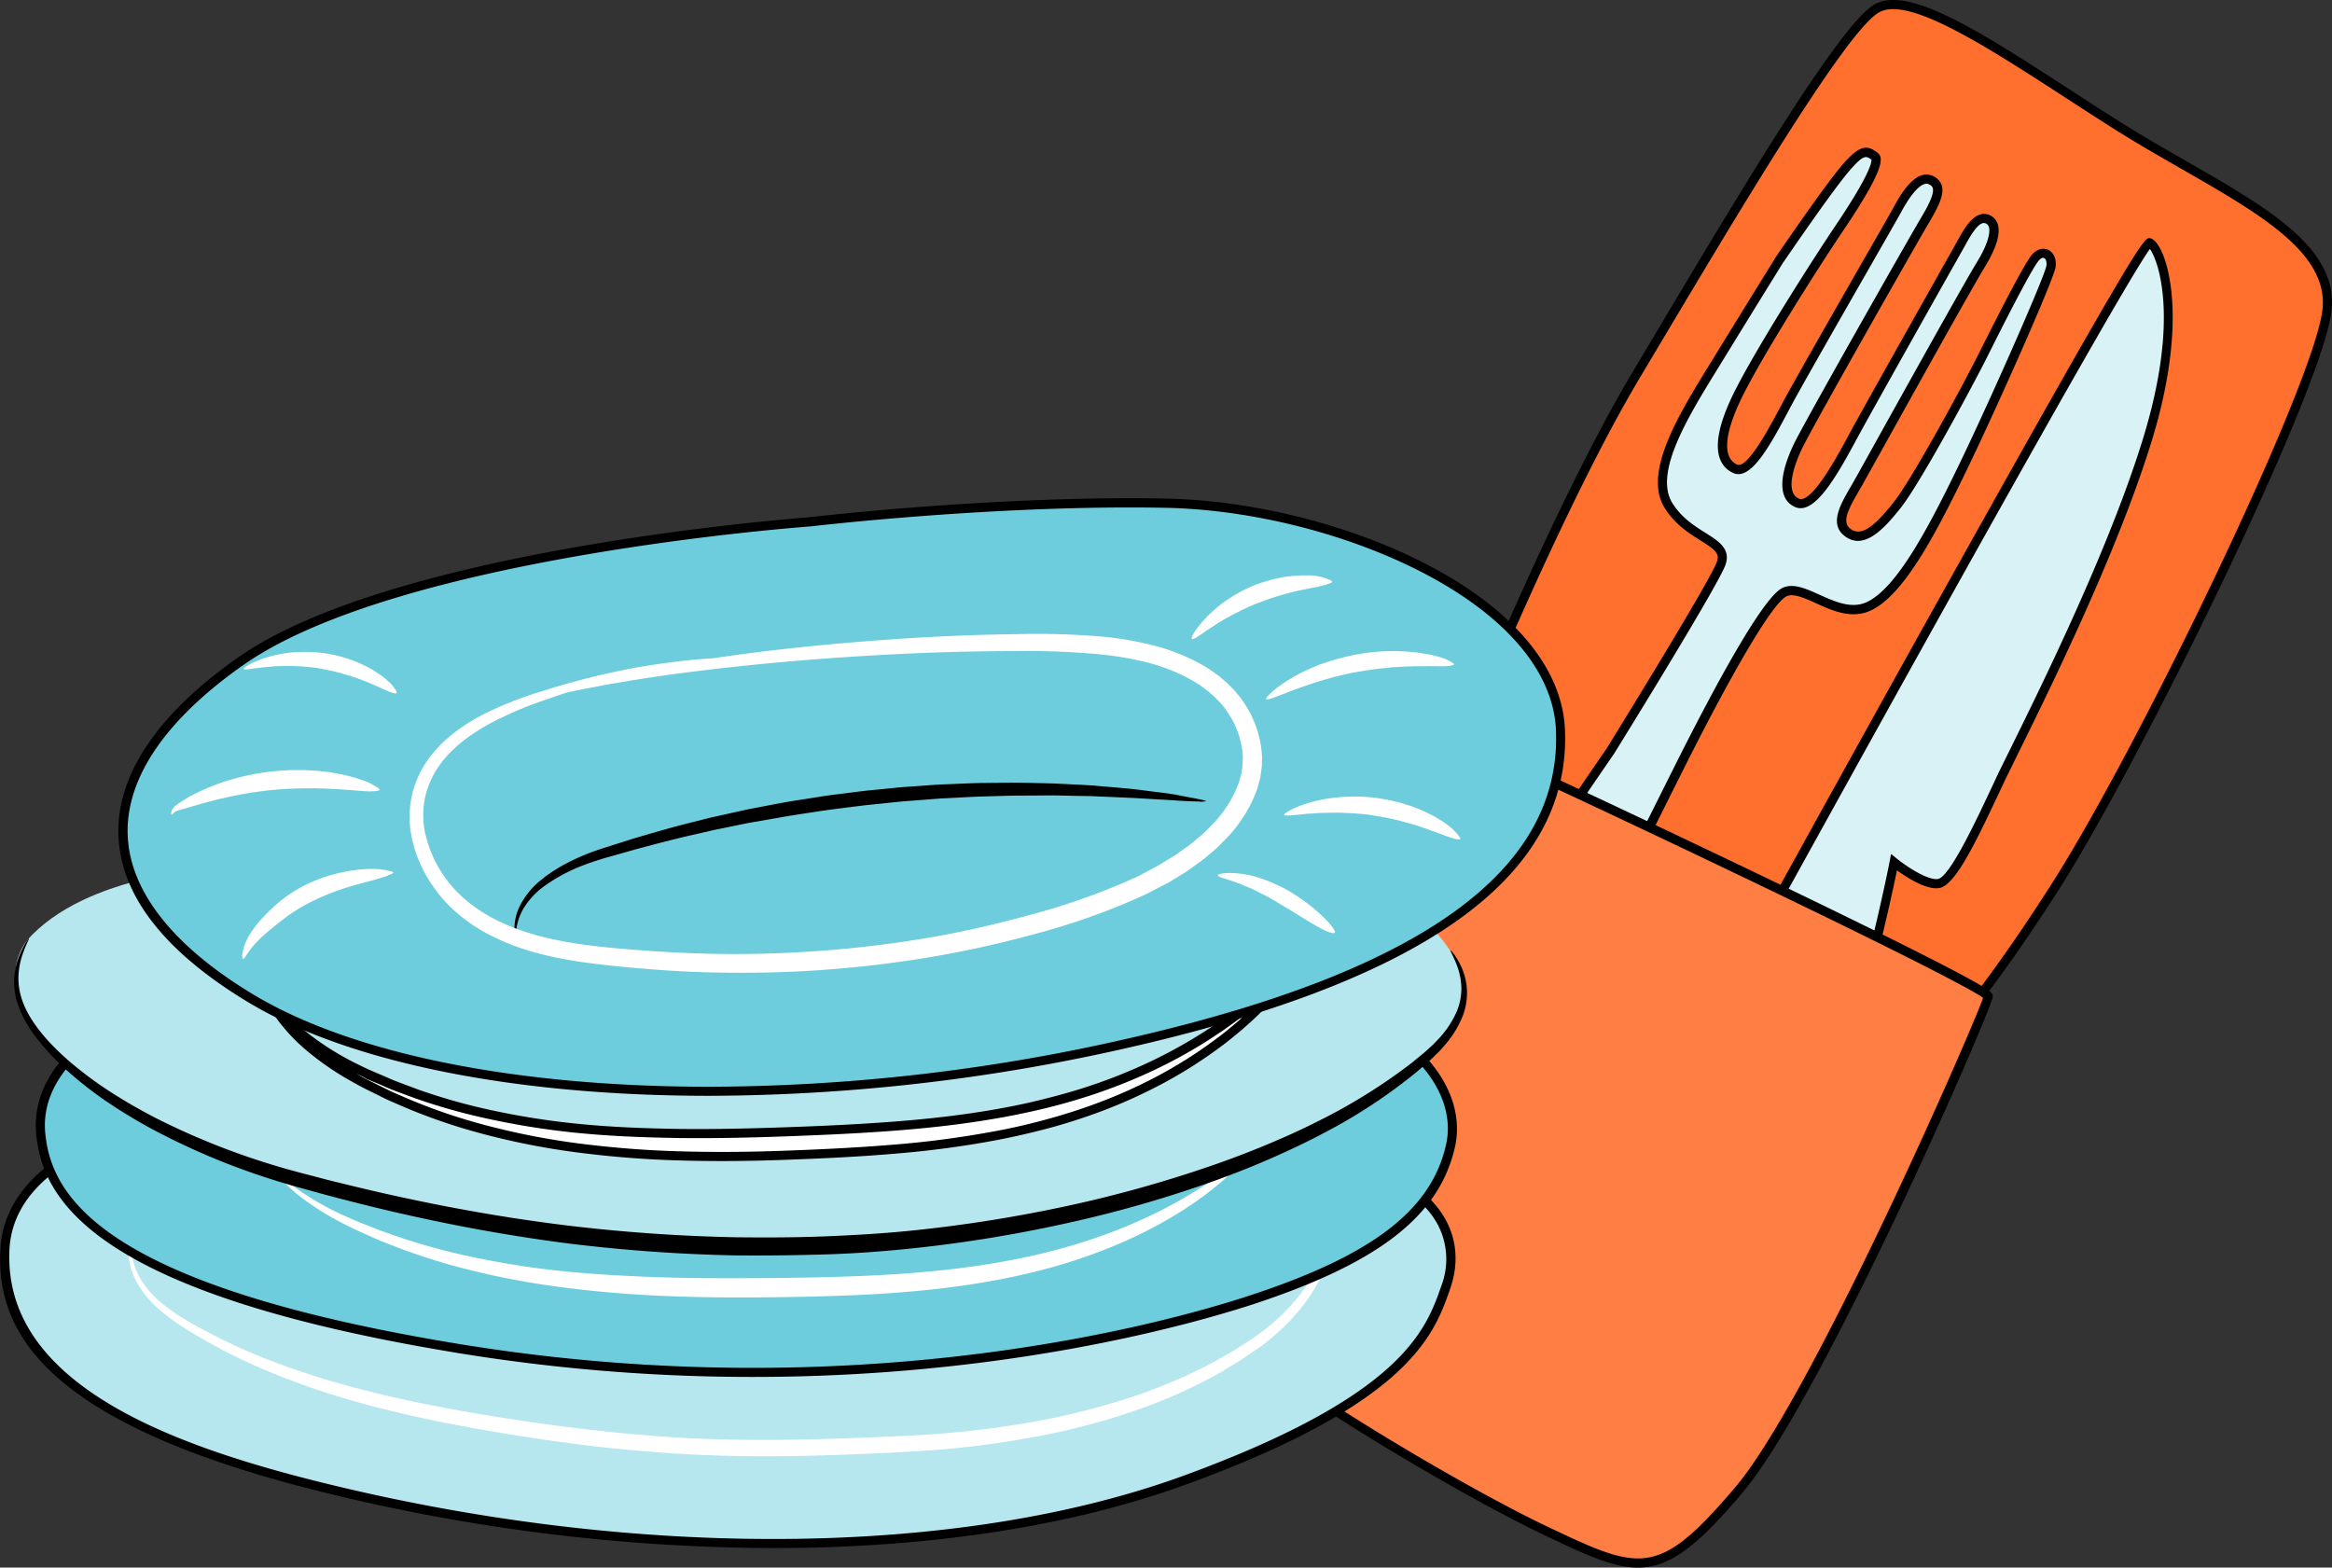 <svg xmlns="http://www.w3.org/2000/svg" id="pattern" viewBox="0 0 766.44 515.22"><rect x="0" y="0" width="766.44" height="515.22" fill="#333333" stroke="none"/><defs><style>.cls-2{fill:#d9f2f6}.cls-4{fill:#b6e6ee}.cls-5{fill:#fff}.cls-6{fill:#6ecddd}</style></defs><path d="M-396.52 4103.65s35.12-88.85 64.28-137.71 66.76-113 78.81-120.27 43.6 15.7 78.12 37.65 72.61 36.28 70.11 61.16-61.87 146.92-89.65 190.23-36.9 48.29-44.31 64-157.36-95.06-157.36-95.06z" transform="translate(870.03 -3842.78)" fill="#ff702e"></path><path d="M-242.23 4201.73c-23.39 0-141.47-86.74-155.18-96.87l-.93-.69.42-1.07c.36-.89 35.5-89.53 64.4-137.93l6.69-11.22c28.66-48.09 61.15-102.6 72.62-109.56 11.11-6.75 34.87 8.65 64.94 28.16 4.8 3.11 9.77 6.33 14.76 9.5 7.64 4.86 15.45 9.34 23 13.67 26.75 15.34 49.85 28.6 47.8 48.91-2.61 25.87-63.58 149.89-89.88 190.89-14.59 22.73-24 34.83-30.8 43.66-6.21 8-10 12.84-13.41 20.19a4 4 0 01-2.81 2.18 6.63 6.63 0 01-1.62.18zm-152.47-98.6c5.73 4.21 37 27.11 69.8 49.27 63.12 42.65 79.45 47.28 83.56 46.24.64-.16.77-.44.82-.55 3.6-7.64 7.64-12.86 13.76-20.75 6.81-8.79 16.13-20.82 30.64-43.44 28.73-44.78 87-165.62 89.42-189.57 1.86-18.38-20.46-31.18-46.3-46-7.58-4.34-15.42-8.84-23.12-13.74-5-3.18-10-6.4-14.78-9.52-26.87-17.42-52.25-33.87-61.75-28.11-10.83 6.58-44.53 63.11-71.61 108.54l-6.69 11.22C-358 4012-390.6 4092.87-394.7 4103.13z" transform="translate(870.03 -3842.78)"></path><path class="cls-2" d="M-285.43 3928.55s16.28-23.93 22.18-30.75c5.75-6.65 7.11-5.32 9.39-3.62s-4.36 12.83-11.5 23.41-27.55 42.48-34.12 56.43-5.08 20.56-.31 22.82 11.61-10.94 17-21.1 33.82-59.38 36.23-63.82 6.74-11.7 10.88-10.05 2.84 5.7-1.62 13.2-38.63 67.64-41.86 74.49-5.92 15.81-.39 18.43 13.69-12.75 18.61-21.9 33.08-59.1 34.89-62.28 5.15-10.28 8.9-9.12 3.37 6.56-1.94 15.22-36.33 64.69-40.06 71.3-8.33 13.12-3.54 16.63 10.18-1.38 16.37-9.3 22.77-38.54 27.93-48.82 14.85-29.58 17.41-32.4 5.59-.76 5 3-19 45.59-29.44 67-20.5 40.24-30.62 44.76-21.18-7.87-27.59-4.7-24.17 36.94-34.12 56.74-67.68 135.79-73.68 147.22c0 0-11.52 34.88-35.77 29s-11.06-31.3 10.41-66.43 75.94-114.18 75.94-114.18 33.31-53.72 36.39-61.57-10.36-8-17.29-19.37 6.11-31.23 16.73-48.54 19.59-31.7 19.59-31.7z" transform="translate(870.03 -3842.78)"></path><path d="M-421.73 4272.52a24.37 24.37 0 01-5.78-.72c-6.67-1.62-11-4.83-13-9.53-5.1-12.35 7.15-34.09 22.46-59.14 21.25-34.76 75.44-113.46 76-114.25.29-.48 33.22-53.64 36.22-61.27 1.13-2.85-.37-4.09-5.27-7.17-3.81-2.39-8.54-5.36-11.91-10.87-7-11.51 4.66-30.49 15-47.23l1.77-2.88c10.5-17.11 19.46-31.55 19.55-31.7v-.05c.67-1 16.39-24.09 22.29-30.89 5.57-6.44 8-6.43 11.23-4l.18.14c1.94 1.45 2.84 4.73-11.14 25.45-7.34 10.87-27.54 42.49-34 56.23-3.07 6.51-7.28 17.86-1 20.82 3.34 1.59 10.65-12.17 14.58-19.56l.47-.89c3.42-6.42 16.11-28.6 25.38-44.79 5.57-9.72 10-17.41 10.85-19 1.92-3.56 7-13 12.75-10.73a5.12 5.12 0 013.19 3.07c1 2.89-.83 6.84-4.07 12.29-4.34 7.32-38.6 67.59-41.79 74.36-2 4.16-6 14.11-1.11 16.43 4.15 2 12.75-14 16.42-20.82l.23-.43c4.93-9.14 33-58.93 34.9-62.31.2-.34.41-.73.64-1.14 2.19-4 5.5-10 10-8.67a4.74 4.74 0 013.14 2.91c1.18 3.12-.26 8-4.25 14.52s-22.95 40.58-33.13 58.88c-3.43 6.15-6 10.76-6.91 12.38-.4.72-.82 1.44-1.24 2.16-3.67 6.34-5.69 10.34-2.71 12.52 3.27 2.41 7.42-.21 14.3-9 5.94-7.6 22.2-37.46 27.77-48.57 7.35-14.66 15.19-30 17.64-32.73 1.53-1.68 3.52-2.23 5.19-1.45 1.86.88 2.82 3.11 2.44 5.69-.63 4.31-20 47.77-29.57 67.47-9.88 20.33-20.43 40.59-31.36 45.47-6.18 2.75-12.38 0-17.85-2.5-3.82-1.72-7.43-3.34-9.68-2.23-4.4 2.17-16.9 23.13-33.44 56.07-3.19 6.34-11.25 22.5-20.95 41.94-20.45 41-48.42 97-52.7 105.2-.74 2.12-11 30.52-31.73 30.52zm137.56-343.15c-.44.72-9.25 14.91-19.52 31.66l-1.77 2.88c-9.86 16-21 34.15-15 44.1 3 4.9 7.39 7.67 10.93 9.89 4.42 2.78 8.6 5.4 6.48 10.81-3.1 7.88-35.15 59.61-36.51 61.81-.59.85-54.73 79.49-75.94 114.18-14.32 23.43-26.81 45.39-22.25 56.43 1.58 3.81 5.15 6.35 10.91 7.76 22.65 5.52 33.89-27.65 34-28l.09-.23c4.08-7.76 32.19-64.11 52.72-105.25 9.71-19.44 17.77-35.61 20.95-41.94 12.27-24.41 28.26-54.19 34.8-57.42 3.51-1.74 7.75.17 12.24 2.19 5.13 2.31 10.45 4.69 15.4 2.49 10-4.47 20.67-25.08 29.88-44 10.73-22.1 28.81-63.18 29.3-66.6.21-1.4-.24-2.29-.75-2.53s-1.07.07-1.69.75c-2.5 2.76-13.17 24.05-17.18 32.06-4.72 9.41-21.7 40.9-28.09 49.07-6 7.63-12.32 14.08-18.43 9.59-5.37-3.93-1.68-10.29 1.89-16.44.41-.71.82-1.42 1.22-2.13.92-1.63 3.48-6.22 6.89-12.37 10.91-19.61 29.18-52.43 33.2-59 4.88-7.95 4.3-11.11 4-11.89a1.73 1.73 0 00-1.23-1.1c-2.17-.67-5.1 4.67-6.5 7.24l-.66 1.18c-1.92 3.38-29.95 53.13-34.86 62.25l-.24.43c-7.17 13.34-14.13 25.06-20.34 22.11-5.25-2.48-5.36-9.74-.33-20.42 3.21-6.81 37.58-67.28 41.93-74.62 2.12-3.55 4.46-7.87 3.81-9.78-.12-.34-.39-.83-1.46-1.26s-4 .1-9 9.37c-.9 1.66-5.31 9.36-10.89 19.1-9.26 16.18-21.94 38.33-25.33 44.71l-.47.89c-6.19 11.64-12.59 23.67-18.51 20.86-4.51-2.13-8.25-8.18-.41-24.81 6.55-13.89 26.87-45.71 34.24-56.63 11.45-17 11.77-20.81 11.69-21.48-1.71-1.28-2.49-1.87-7.17 3.54-5.68 6.54-21.43 29.66-22.04 30.55z" transform="translate(870.03 -3842.78)"></path><path class="cls-2" d="M-309.54 4181.5s142.8-260 146-258.93 12.56 22.24-1 65.63-42 97.86-48.25 111.17-15 32.9-20.06 33.78-14.7-7-14.7-7-9.51 48.55-21.13 75.16-51.71 111.24-74.06 108.25c-35.53-4.72 3.74-79.2 33.2-128.06z" transform="translate(870.03 -3842.78)"></path><path d="M-341.59 4311.17a9.8 9.8 0 01-1.33-.09c-6.36-.85-10.82-3.86-13.26-8.94-8.2-17.09 7.05-57.93 45.34-121.39.9-1.63 36.38-66.21 71.79-129.84 21-37.67 37.8-67.63 50-89.07 23.67-41.44 24.28-41.24 25.93-40.7 2.6.85 5.77 7.38 6.81 18.22.93 9.55.49 25.85-6.82 49.28-11.36 36.42-33.17 80.59-43.65 101.82-2 4.13-3.65 7.39-4.67 9.55l-1.58 3.36c-8.32 17.75-14.59 30.38-19.59 31.26-4.23.75-10.69-3.43-13.95-5.8-2.08 10.07-10.67 50-20.75 73.11-2.64 6-16.62 37.56-33.09 65.39-17.19 29.1-31.04 43.84-41.18 43.84zm178.15-386.56c-10.49 14.21-107.32 189.39-144.79 257.61v.05c-37.21 61.68-52.85 102.68-45.22 118.57 2 4.17 5.59 6.55 11 7.27a8.47 8.47 0 001 .06c19.39 0 55.05-69.84 71.47-107.43 11.41-26.15 20.94-74.36 21-74.84l.48-2.45 1.94 1.57c3.54 2.86 10.32 7.2 13.49 6.65 3.84-.67 12.65-19.47 17.39-29.57l1.58-3.37c1-2.18 2.64-5.45 4.69-9.6 10.41-21.13 32.17-65.13 43.46-101.38 12.5-40.08 5.23-59.41 2.51-63.14z" transform="translate(870.03 -3842.78)"></path><path d="M-393.66 4084.53c2-.3 177.53 82.29 177.1 85.81s-55.7 131.23-82 162.21-32.81 27.89-63.95 13.13-119.24-66.45-126.87-88.07 28.52-69.64 38.58-89.69 55.16-83.09 57.14-83.39z" transform="translate(870.03 -3842.78)" fill="#ff7e43"></path><path d="M-331.72 4358c-8.3 0-17.49-4.36-31.41-11-29.71-14.08-119.74-66.53-127.64-88.92-6-17 13.44-48.77 27.63-72 4.61-7.52 8.58-14 11-18.88 4.33-8.62 16.18-27.05 31.7-49.29 6.23-8.93 12.35-17.45 17.21-24 8-10.72 8.58-10.81 9.33-10.92.63-.1 1.18-.18 28.33 12.4 17 7.87 38.53 18 59.1 27.82 32.08 15.3 86.51 41.57 90.71 45.65a1.92 1.92 0 01.67 1.6c-.56 4.55-55.87 131.8-82.33 163-14.98 17.75-23.94 24.54-34.3 24.54zm-61.6-271.79c-5.33 5.67-46.11 62.46-56.12 82.39-2.49 5-6.5 11.52-11.14 19.11-13.88 22.69-32.89 53.77-27.37 69.41 3.17 9 22.36 25.26 54 45.85 26.83 17.45 56.57 34 72.07 41.36 31 14.72 36.63 17.37 62.16-12.74 25.05-29.53 77.72-150 81.45-160.85-3.77-2.81-28.39-15.58-87.53-43.82-43.68-20.87-81.94-38.56-87.52-40.72z" transform="translate(870.03 -3842.78)"></path><path class="cls-4" d="M-838.44 4218.68s-28.78 9.87-30 34.71 11 56.35 111.51 80 203.91 22.4 276.7-4.25 80.33-49 85.35-63.3.57-33.67-38.2-44.05-405.36-3.11-405.36-3.11z" transform="translate(870.03 -3842.78)"></path><path d="M-616 4351.59a624.43 624.43 0 01-141.24-16.78c-45.82-10.76-76.75-23.8-94.58-39.87-17.28-15.57-18.6-31.21-18.08-41.63.52-10.61 6.07-20.22 16.05-27.78a59.3 59.3 0 0115-8.27l.23-.07h.23c15-.29 367.24-7.19 405.77 3.12 19.61 5.25 32.37 13.24 37.93 23.75 3.57 6.76 4 14.45 1.29 22.24l-.06.18c-5.19 14.84-13 37.25-86.18 64-38.36 14.06-85.51 21.11-136.36 21.11zm-222.12-131.41a57.78 57.78 0 00-14 7.79c-9.34 7.1-14.32 15.68-14.8 25.49-2.26 46 57.79 66.08 110.35 78.43 100.87 23.68 204 22.11 275.84-4.2s79.39-47.91 84.39-62.21l.06-.18a24.47 24.47 0 00-1.11-19.84c-5.15-9.75-17.28-17.24-36.06-22.26-37.74-10.1-393.44-3.2-404.71-3.02z" transform="translate(870.03 -3842.78)"></path><path class="cls-5" d="M-434.23 4240.51c.08 0 .24.36.48 1.11a17.25 17.25 0 01.83 3.44 28.67 28.67 0 01-1.48 13.53c-1.88 5.68-5.76 12-11.51 18.12a74.3 74.3 0 01-10.08 8.83l-6 4.09c-2.09 1.33-4.29 2.61-6.52 4a168.89 168.89 0 01-31.13 13.67l-4.4 1.43c-1.48.46-3 .86-4.51 1.3-3 .91-6.14 1.66-9.29 2.44-1.58.41-3.18.75-4.79 1.1l-4.86 1-5 .92c-1.67.31-3.34.61-5 .86l-5.11.79-5.18.68c-3.48.49-7 .78-10.57 1.17-7.13.63-14.47 1.05-21.84 1.37-14.78.68-30.14 1.24-45.91 1q-11.83-.19-23.34-.93c-7.66-.54-15.21-1.19-22.59-2-14.77-1.66-28.91-3.86-42.35-6.25-6.72-1.22-13.26-2.49-19.57-3.93-3.17-.67-6.27-1.46-9.33-2.19s-6-1.54-9-2.38a248.91 248.91 0 01-32-11.21 184.67 184.67 0 01-24.81-13 64.34 64.34 0 01-9.32-6.94 32.91 32.91 0 01-6.27-7.62 21.86 21.86 0 01-3.05-13.17 16 16 0 01.77-3.44c.3-.73.47-1.09.53-1.07a38.84 38.84 0 00-.57 4.56 19.77 19.77 0 00.71 5.45 23 23 0 003 6.78 31.29 31.29 0 006.23 6.91 65.7 65.7 0 009.25 6.32 190.55 190.55 0 0024.82 12 277.14 277.14 0 0031.79 10.21c11.62 3 24.23 5.61 37.58 7.87s27.45 4.3 42.08 5.87c7.32.8 14.78 1.41 22.36 1.93s15.27.75 23.07.87c15.6.2 30.85-.33 45.61-.95 7.4-.28 14.57-.66 21.61-1.23 3.51-.37 7-.62 10.42-1.08l5.11-.62 5-.73a241.9 241.9 0 0037.21-8.48 171.46 171.46 0 0030.61-12.79c2.2-1.27 4.37-2.46 6.44-3.7l5.93-3.83a74.05 74.05 0 009.88-8.11c5.68-5.64 9.61-11.45 11.67-16.66a30.83 30.83 0 002.42-12.64 24.54 24.54 0 00-.17-3.42c.06-.76.06-1.23.14-1.25z" transform="translate(870.03 -3842.78)"></path><path class="cls-6" d="M-833 4179.49s-25.66 13.14-23.66 35.63 20.57 51.73 137.1 70.83 213.84-.65 260.2-15.79 61.75-31.68 66.06-50.84-14.47-37.17-29.51-40.68-387.61-17.95-410.19.85z" transform="translate(870.03 -3842.78)"></path><path d="M-622.6 4295.34a600.4 600.4 0 01-97.2-7.91c-120-19.67-136.44-50.61-138.35-72.18-2-22.6 22-35.8 24.33-37 13-10.23 120.63-10.56 208.77-9 96.87 1.69 194.78 6.17 202.58 8 8 1.87 16.76 7.61 22.83 15 7.08 8.61 9.85 18.37 7.8 27.5-5.1 22.72-25.15 38.26-67.05 51.94-20.61 6.63-81.04 23.65-163.71 23.65zm-72.61-123.8c-80.89 0-129.7 3.17-136.83 9.11l-.27.18a55.62 55.62 0 00-12.27 9.17c-7.81 7.74-11.37 16.15-10.59 25 1.83 20.57 17.9 50.14 135.85 69.48a598.11 598.11 0 0096.75 7.87c82.21 0 142.26-16.91 162.75-23.6 40.76-13.31 60.21-28.19 65.05-49.75 4.15-18.44-14.34-35.62-28.38-38.88-7.68-1.79-105.25-6.23-202-7.91-25.41-.45-48.85-.67-70.06-.67z" transform="translate(870.03 -3842.78)"></path><path class="cls-5" d="M-461.86 4224.22c.12.13-.65 1-2.19 2.7-.78.83-1.77 1.81-3 2.91l-2 1.78-2.36 1.91c-1.65 1.38-3.62 2.75-5.73 4.29l-3.4 2.28c-1.18.8-2.46 1.53-3.76 2.34a147.85 147.85 0 01-18.52 9.38 178.66 178.66 0 01-23.8 8.11c-4.37 1.16-8.92 2.22-13.64 3.14s-9.6 1.74-14.62 2.44c-10 1.39-20.64 2.29-31.61 2.83s-22.31.76-33.92.86-23-.06-34-.59-21.56-1.5-31.6-2.82a264.92 264.92 0 01-28.27-5.26 210.91 210.91 0 01-24-7.31c-3.57-1.4-7-2.65-10.13-4.13l-4.59-2.06c-1.47-.69-2.88-1.4-4.24-2.1a89.57 89.57 0 01-13.32-8.25 52.86 52.86 0 01-7.35-6.66 11.41 11.41 0 01-2.13-2.72c.1-.1.93.75 2.62 2.21a70.92 70.92 0 007.75 5.88 96 96 0 0013.5 7.29c1.37.61 2.79 1.24 4.27 1.84l4.62 1.8c3.13 1.31 6.56 2.4 10.12 3.64a218.24 218.24 0 0023.82 6.27c8.67 1.77 18 3.3 27.93 4.32s20.36 1.62 31.21 2 22.12.39 33.67.32 22.85-.26 33.69-.71 21.29-1.21 31.15-2.42c4.94-.6 9.73-1.29 14.36-2.12s9.1-1.74 13.38-2.76a190.25 190.25 0 0023.44-7.17 166 166 0 0018.45-8.32c1.3-.72 2.59-1.36 3.79-2.07l3.46-2c2.17-1.37 4.19-2.55 5.92-3.76l2.49-1.65 2.14-1.52c.66-.47 1.29-.89 1.87-1.27l1.52-1.09c1.87-1.27 2.87-1.91 3.01-1.78z" transform="translate(870.03 -3842.78)"></path><path class="cls-4" d="M-796.34 4128.08s-42.15.78-63.18 22 17 72.51 147 95.88 230.66-7.54 273.21-32.38 53.05-34.25 49.35-50.37-31.9-39.91-82.69-44.91-323.69 9.78-323.69 9.78z" transform="translate(870.03 -3842.78)"></path><path d="M-393.26 4155.16c.07-.05.4.33 1 1.1A25.47 25.47 0 01-390 4160a21.41 21.41 0 012 6.86 21.28 21.28 0 01-1.26 9.76 33.53 33.53 0 01-6.51 10.33c-.37.41-.73.85-1.12 1.26l-1.22 1.2c-.82.81-1.65 1.66-2.55 2.41l-2.72 2.39c-.92.82-1.91 1.57-2.9 2.38a178.14 178.14 0 01-28.91 18.71c-5.63 3-11.68 5.83-18.06 8.61s-13.11 5.39-20.17 7.87a396.3 396.3 0 01-45.89 13 452.52 452.52 0 01-52 8.42c-9.09.92-18.41 1.61-27.83 1.88s-19 .41-28.69.32a532.09 532.09 0 01-56.4-4.06c-18.12-2.36-35.47-5.55-51.84-9.22-8.19-1.83-16.13-3.8-23.82-5.82-3.85-1-7.6-2.07-11.32-3.08q-2.79-.75-5.53-1.59c-1.84-.53-3.64-1.11-5.42-1.69a231.13 231.13 0 01-38.39-16.34 174.33 174.33 0 01-15.56-9.55 125.52 125.52 0 01-12.76-10.2 79.64 79.64 0 01-9.62-10.54 37.66 37.66 0 01-5.75-10.67 22.41 22.41 0 01-1-9.67 24.86 24.86 0 011.86-6.81 27.14 27.14 0 012-3.8c.52-.82.81-1.22.86-1.18s-.12.49-.52 1.36a38.46 38.46 0 00-1.57 3.92 25.61 25.61 0 00-1.33 6.63 22 22 0 001.41 9c2.39 6.49 8 13.21 15.52 19.71a126.41 126.41 0 0012.76 9.52c4.74 3.07 9.9 6.08 15.47 8.95a238.4 238.4 0 0038 15.26c1.76.54 3.54 1.08 5.34 1.57s3.62 1 5.48 1.48c3.71.94 7.46 2 11.3 2.9 7.66 1.89 15.56 3.75 23.71 5.46 16.27 3.45 33.48 6.44 51.43 8.63a554.93 554.93 0 0055.79 3.87c9.58.09 19 .08 28.38-.29s18.47-.89 27.46-1.76a466.71 466.71 0 0051.43-8 409.55 409.55 0 0045.38-12.39c7-2.34 13.67-4.82 20-7.43s12.33-5.28 17.91-8.12a185.15 185.15 0 0028.8-17.58c1-.76 2-1.47 2.9-2.23l2.73-2.24c.92-.72 1.72-1.48 2.53-2.22l1.2-1.1c.38-.37.73-.77 1.1-1.14a32 32 0 006.45-9.26 19.22 19.22 0 001.71-8.75 22.61 22.61 0 00-1.33-6.55c-1.27-3.38-2.37-5.11-2.18-5.22z" transform="translate(870.03 -3842.78)"></path><path class="cls-5" d="M-447 4162.9c.13.16-.65 1.29-2.22 3.36-.78 1-1.79 2.27-3.05 3.65l-2 2.23-2.41 2.41c-1.69 1.74-3.69 3.46-5.86 5.42l-3.48 2.88c-1.21 1-2.52 1.94-3.86 3a148 148 0 01-19 12 168.43 168.43 0 01-24.59 10.59c-4.53 1.55-9.24 3-14.13 4.24s-10 2.41-15.17 3.4a323.56 323.56 0 01-32.85 4.37c-11.42 1-23.23 1.57-35.32 2s-23.94.58-35.39.24a328.46 328.46 0 01-33-2.54 237 237 0 01-29.59-5.63 196.33 196.33 0 01-25.18-8.25c-3.75-1.62-7.36-3.05-10.66-4.77l-4.83-2.39c-1.56-.8-3-1.63-4.47-2.44a92.54 92.54 0 01-14.1-9.72 60.43 60.43 0 01-7.83-7.93 14 14 0 01-2.28-3.28c.1-.12 1 .89 2.78 2.64a75.21 75.21 0 008.23 7 94.77 94.77 0 0014.25 8.54c1.44.71 2.93 1.43 4.5 2.13l4.85 2.07c3.3 1.52 6.9 2.75 10.64 4.16a199.54 199.54 0 0025 7 256.92 256.92 0 0029.21 4.48c10.35 1 21.25 1.4 32.57 1.57s23.05-.15 35.08-.57 23.79-1 35.08-1.84 22.14-2.08 32.38-3.84c5.13-.88 10.1-1.86 14.9-3s9.44-2.39 13.88-3.76a178 178 0 0024.23-9.44 163.7 163.7 0 0019-10.7c1.34-.92 2.67-1.75 3.9-2.64l3.56-2.56c2.21-1.73 4.29-3.24 6.06-4.76l2.55-2.09 2.19-1.92c.68-.6 1.33-1.13 1.91-1.61l1.56-1.38c1.77-1.67 2.81-2.48 2.96-2.32z" transform="translate(870.03 -3842.78)"></path><path d="M-632.88 4224.38q-7 0-13.6-.19a332 332 0 01-33.13-2.55 240.12 240.12 0 01-29.77-5.67 192.77 192.77 0 01-25.36-8.31l-2.5-1.06c-2.92-1.23-5.68-2.4-8.3-3.77l-4.81-2.37c-1.39-.72-2.78-1.48-4.55-2.49a93.88 93.88 0 01-14.33-9.88 61.36 61.36 0 01-8-8.12c-2.88-3.52-3.07-4.32-2.25-5.23l.43-.48h.66c.76 0 1.1.32 2.36 1.58.4.41.9.91 1.5 1.49a73.53 73.53 0 008.07 6.83 93 93 0 0014 8.41c1.74.86 3.12 1.51 4.44 2.1l4.83 2.06c2.49 1.15 5.12 2.11 7.91 3.14l2.67 1a195.23 195.23 0 0024.75 6.94 251.13 251.13 0 0029 4.45c9.12.88 19.43 1.38 32.46 1.57 12.2.15 24.54-.21 35-.57s23-.91 35-1.83 22.62-2.18 32.25-3.83c5.42-.93 10.26-1.9 14.8-3s9.11-2.29 13.78-3.73a177.16 177.16 0 0024-9.36 162.7 162.7 0 0018.84-10.61l1.48-1c.81-.53 1.6-1.06 2.36-1.61l3.56-2.56 2-1.57c1.42-1.08 2.75-2.1 3.93-3.11l2.57-2.11 2.16-1.89c.57-.5 1.12-1 1.63-1.38l1.83-1.6c2.89-2.5 3.36-2.73 4.13-2.66l.64.06.44.51c.89 1.13.17 2.07-2.2 5.21-.86 1.15-1.92 2.41-3.14 3.75l-2 2.23-2.46 2.46c-1.32 1.37-2.85 2.73-4.47 4.18l-1.44 1.29-3.54 2.93c-.82.68-1.66 1.31-2.55 2l-1.34 1a151 151 0 01-19.26 12.14 170.45 170.45 0 01-24.8 10.69c-4.81 1.64-9.6 3.08-14.25 4.27s-9.71 2.36-15.26 3.42a321.84 321.84 0 01-33 4.39c-10 .86-20.92 1.49-35.39 2-7.44.3-14.76.44-21.78.44zM-753 4195.62c1.53.86 2.77 1.54 4 2.16l4.81 2.38c2.54 1.32 5.25 2.47 8.11 3.68l2.48 1.05a189.88 189.88 0 0024.94 8.17 238.76 238.76 0 0029.41 5.61c11.14 1.4 22.19 2.25 32.84 2.52 10.92.32 22.8.24 35.3-.24 14.42-.54 25.29-1.16 35.24-2a316 316 0 0032.7-4.35c5.48-1 10.41-2.14 15.06-3.37s9.31-2.59 14-4.21a166.73 166.73 0 0024.37-10.49 148.45 148.45 0 0018.86-11.89l1.34-1c.87-.65 1.68-1.26 2.45-1.9l3.49-2.89 1.4-1.26c1-.92 2-1.8 2.93-2.66l-2.13 1.64-2.06 1.59-3.61 2.59c-.78.57-1.61 1.11-2.46 1.67-.48.33-1 .65-1.47 1a162.49 162.49 0 01-19.2 10.82 178.75 178.75 0 01-24.43 9.52c-4.74 1.47-9.44 2.74-14 3.79s-9.5 2.09-15 3c-9.73 1.67-20.37 2.93-32.53 3.86s-24.54 1.45-35.14 1.84-22.89.71-35.15.57c-13.12-.19-23.51-.7-32.7-1.58a254.42 254.42 0 01-29.37-4.51 198.2 198.2 0 01-25.15-7c-.94-.36-1.83-.68-2.7-1-2.84-1.05-5.52-2-8.09-3.22l-4.81-2c-1.09-.64-2.28-1.2-3.73-1.89z" transform="translate(870.03 -3842.78)"></path><path class="cls-6" d="M-604 4014.33s-134.9 9.41-186.79 45.69-52.6 77.17 2.87 110.73 171 40.61 282.3 16.31 150.09-60.84 148.45-104.18-73.85-73.61-129.88-74.7-116.95 6.15-116.95 6.15z" transform="translate(870.03 -3842.78)"></path><path d="M-636.95 4202.94c-62.83 0-118.16-10.58-151.76-30.91-27.48-16.63-41.75-35.07-42.4-54.82s13-39.92 39.45-58.42c51.33-35.89 184.63-45.75 187.51-46 1.78-.21 62.18-7.21 117.12-6.15 28.8.56 60.95 8.66 86 21.68 28.47 14.79 44.58 34.13 45.35 54.47 1.85 48.74-47.1 83.31-149.63 105.7a626 626 0 01-131.64 14.45zm138.2-193.37c-51.84 0-104.52 6.18-105.09 6.25h-.07c-1.34.1-135.08 9.8-186 45.43-25.58 17.89-38.78 37.2-38.16 55.86.61 18.41 14.77 36.51 41 52.35 33.16 20.07 87.88 30.5 150 30.5a621.94 621.94 0 00131.16-14.37c100.88-22 149.05-55.6 147.27-102.65-.72-19.21-16.26-37.65-43.74-51.92-24.66-12.81-56.31-20.79-84.67-21.34-3.9-.07-7.8-.11-11.7-.11z" transform="translate(870.03 -3842.78)"></path><path class="cls-5" d="M-745.29 4102.4c-.08.31-1.15.41-3 .48-.91 0-2-.07-3.27-.16l-2-.17-2.25-.16c-.79-.05-1.61-.14-2.47-.18l-2.66-.14c-.92-.07-1.87-.09-2.85-.12s-2-.1-3-.08H-770l-3.3.09c-1.12 0-2.26.12-3.42.17l-1.74.11-1.77.17c-2.37.19-4.67.53-6.89.84l-3.26.54-3.12.62c-1 .18-2 .45-2.95.66s-1.9.39-2.79.65c-1.79.46-3.47.87-5 1.34l-2.18.62c-.68.22-1.33.4-1.94.58-1.21.37-2.33.63-3.06.9a3.41 3.41 0 00-1.57.84c-.29.28-.44.52-.58.5s-.28-.3-.17-.88a4.42 4.42 0 011.36-2 26.65 26.65 0 012.86-1.93c.56-.35 1.15-.73 1.8-1.1l2.09-1.07c1.47-.77 3.13-1.47 4.93-2.22.89-.4 1.84-.71 2.82-1.07s2-.71 3-1l3.24-.91 3.42-.78c2.34-.46 4.78-.91 7.3-1.16l1.88-.21 1.86-.12c1.23-.07 2.44-.18 3.64-.16s2.37 0 3.52 0l3.36.17c1.1.05 2.16.21 3.19.31s2 .23 3 .42l2.77.51c.89.18 1.73.41 2.53.61s1.57.4 2.28.62l2 .68c.62.22 1.19.44 1.72.64s1 .48 1.39.7c1.72.93 2.58 1.53 2.49 1.85zM-739.67 4070.58c-.08.1-.32.1-.74.07s-.88-.27-1.55-.47a10.68 10.68 0 01-1-.45l-1.22-.51c-.87-.35-1.79-.86-2.88-1.28l-1.67-.73c-.58-.26-1.2-.47-1.83-.72-1.24-.53-2.63-.95-4.06-1.46-.71-.24-1.47-.43-2.23-.66l-1.15-.37-1.2-.28c-1.58-.44-3.25-.75-5-1.1s-3.41-.54-5.06-.66l-1.22-.13-1.2-.05c-.79 0-1.57-.11-2.33-.1-1.52 0-3 0-4.34.06-.68 0-1.34 0-2 .09l-1.82.16c-1.17.07-2.21.26-3.16.35l-1.31.15-1.1.17c-1.33.18-2.11.2-2.2 0s.53-.7 1.74-1.39l1-.55c.37-.19.8-.36 1.25-.56a24.63 24.63 0 013.14-1.17l1.87-.56c.65-.19 1.35-.31 2.07-.48a40.45 40.45 0 014.64-.71c.82-.09 1.67-.1 2.54-.14l1.31-.06h1.34a51.53 51.53 0 015.58.42 50.91 50.91 0 015.5 1.14l1.3.35 1.25.44c.82.3 1.63.55 2.4.89a42.3 42.3 0 014.26 2c.64.36 1.28.69 1.85 1.06l1.64 1.11a21.67 21.67 0 012.66 2.1 11.68 11.68 0 011.79 1.85 14.38 14.38 0 01.94 1.38c.22.47.28.69.2.8zM-740.74 4129.57c0 .12-.2.25-.58.43s-1 .39-1.7.72c-.36.13-.77.24-1.22.38s-.92.31-1.44.46c-1 .33-2.2.65-3.49 1-.65.15-1.32.34-2 .52s-1.43.38-2.17.6-1.51.42-2.29.67-1.59.48-2.4.78c-1.64.54-3.33 1.17-5 1.89-.85.37-1.74.71-2.59 1.14s-1.76.8-2.61 1.28a55 55 0 00-5 2.86c-.75.52-1.54 1-2.25 1.52l-2.09 1.58c-1.4 1.09-2.69 2.16-3.88 3.14s-2.27 1.92-3.19 2.82a32.52 32.52 0 00-2.36 2.55c-.67.78-1.17 1.52-1.6 2.12-.82 1.23-1.25 2-1.56 1.91s-.37-1-.05-2.59a16.27 16.27 0 01.91-2.84 20.08 20.08 0 011.9-3.45 38 38 0 012.86-3.73c1.1-1.25 2.33-2.5 3.65-3.77l2.16-1.95c.75-.65 1.58-1.24 2.4-1.88a44.52 44.52 0 015.39-3.41 42.35 42.35 0 015.79-2.63 48.73 48.73 0 015.62-1.76c.9-.25 1.79-.42 2.66-.59s1.71-.32 2.53-.44 1.6-.23 2.37-.3 1.49-.14 2.19-.17a27.58 27.58 0 013.77 0c.56 0 1.07.09 1.55.17s.91.1 1.29.16c.79.2 1.39.32 1.8.46s.62.22.63.35zM-431.34 4149.35c-.17.23-.87.14-2-.24a19 19 0 01-1.88-.82c-.71-.36-1.49-.8-2.35-1.28-1.71-1-3.69-2.19-5.86-3.54-1.08-.66-2.21-1.38-3.4-2.08l-3.64-2.19c-1.26-.72-2.48-1.45-3.68-2.07s-2.38-1.2-3.5-1.77-2.22-1-3.25-1.41l-1.49-.63-1.4-.52c-.89-.36-1.73-.58-2.45-.83s-1.37-.44-1.9-.6c-1-.34-1.64-.64-1.63-.91s.63-.46 1.77-.61a11.55 11.55 0 012.08-.13 25.38 25.38 0 012.76.13l1.6.17c.56.08 1.13.19 1.72.3a36.7 36.7 0 013.74 1c1.27.44 2.64.89 4 1.49s2.72 1.24 4.11 1.94l2 1.12c.65.39 1.27.8 1.88 1.19 1.23.78 2.36 1.6 3.43 2.39a57.79 57.79 0 015.38 4.55c.73.69 1.36 1.34 1.9 1.93a15.07 15.07 0 011.3 1.62c.67.92.94 1.58.76 1.8zM-390.11 4118.53c-.09.13-.36.15-.8.11a10 10 0 01-1.81-.4c-.73-.26-1.63-.52-2.63-.9s-2.12-.84-3.39-1.25c-.62-.22-1.28-.45-1.95-.71s-1.4-.46-2.13-.72c-1.45-.53-3.05-1-4.71-1.47-.83-.25-1.7-.44-2.57-.68l-1.33-.34-1.37-.29c-1.83-.43-3.76-.73-5.73-1.07s-3.91-.52-5.8-.63l-1.39-.13-1.38-.05c-.91 0-1.8-.11-2.67-.11-1.73 0-3.4 0-5 .07-.77 0-1.53 0-2.26.08l-2.08.14c-1.34 0-2.54.23-3.61.32-.53.05-1 .08-1.5.11l-1.26.13c-1.53.13-2.43.12-2.51-.14s.63-.77 2-1.52a17.16 17.16 0 012.61-1.2 36.24 36.24 0 013.59-1.23 34.73 34.73 0 014.49-1.1c1.63-.35 3.39-.53 5.26-.74.93-.1 1.89-.11 2.87-.17l1.49-.06h1.52a63.11 63.11 0 016.32.43c2.14.33 4.24.66 6.23 1.17l1.48.35 1.43.43c.94.3 1.87.55 2.75.88a51.06 51.06 0 014.94 2.06c.75.37 1.48.7 2.16 1.08s1.32.77 1.92 1.14a31.73 31.73 0 013.16 2.18c.44.35.86.66 1.22 1l.94 1a9.22 9.22 0 011.18 1.48c.32.37.43.62.32.75zM-392.14 4061.13c0 .14-.28.24-.73.33a6.26 6.26 0 01-.84.19c-.32 0-.69.07-1.1.1h-3c-1.18 0-2.43-.06-3.86 0h-2.23c-.78 0-1.58 0-2.42.07-1.66 0-3.43.15-5.3.24-.93 0-1.88.18-2.85.26l-1.47.13-1.49.19c-2 .23-4.08.59-6.2.92s-4.17.8-6.13 1.3l-1.47.34-1.43.4c-.94.27-1.87.49-2.76.77-1.78.57-3.49 1.06-5.05 1.65-.79.29-1.57.5-2.3.78l-2.1.78c-1.36.46-2.54 1-3.62 1.39l-1.5.57-1.27.49c-1.54.56-2.47.78-2.63.53s.45-1 1.68-2.13a22.53 22.53 0 012.36-1.94c1-.69 2.06-1.5 3.35-2.26s2.69-1.64 4.27-2.41 3.31-1.53 5.15-2.3c.92-.38 1.89-.69 2.87-1l1.49-.52 1.54-.44c2.07-.64 4.27-1.12 6.51-1.6l3.36-.55c1.1-.18 2.21-.24 3.28-.36l1.6-.14 1.58-.07c1 0 2.06-.09 3.05-.07 2 .05 3.88.08 5.64.29.87.09 1.72.15 2.53.27l2.33.39a36 36 0 013.94.89c.57.16 1.11.3 1.59.47s.92.36 1.31.53.73.35 1 .5a8.13 8.13 0 01.72.48c.44.23.63.41.6.54zM-432.25 4034c0 .14-.2.28-.55.45s-.85.26-1.5.54c-.32.09-.68.16-1.06.24a12.73 12.73 0 01-1.26.34c-.89.24-1.9.33-3 .6l-1.73.33c-.6.11-1.22.28-1.86.41-1.28.25-2.63.63-4.06 1-.71.17-1.42.41-2.16.62l-1.12.31-1.12.38c-1.52.47-3.06 1.07-4.64 1.66s-3.1 1.24-4.54 1.94l-1.08.48-1 .53c-.69.35-1.38.66-2 1-1.29.73-2.54 1.37-3.67 2.07-.56.35-1.13.66-1.64 1l-1.5 1c-1 .6-1.79 1.22-2.56 1.72s-1.42 1-2 1.33c-1.09.73-1.81 1.05-2 .84s0-.94.75-2.11a16.56 16.56 0 011.41-2 29.84 29.84 0 012.13-2.48l1.32-1.37c.47-.47 1-.92 1.53-1.4a38.63 38.63 0 013.56-2.86c.65-.49 1.35-.92 2.06-1.38l1.07-.7 1.14-.64a45.11 45.11 0 014.87-2.43 50.7 50.7 0 015.15-1.77l1.25-.37 1.25-.28c.83-.18 1.63-.38 2.43-.5a38.72 38.72 0 014.55-.52c.71 0 1.4-.1 2.07-.09h1.91a19.16 19.16 0 013.26.35 8.37 8.37 0 011.33.31c.4.11.77.21 1.1.33.65.33 1.15.45 1.49.65s.43.32.42.47z" transform="translate(870.03 -3842.78)"></path><path d="M-473.66 4106.1a7.47 7.47 0 01-2.5.12c-1.63-.05-4-.11-7.09-.33s-6.82-.39-11.17-.66-9.3-.44-14.78-.69c-2.73-.16-5.61-.13-8.59-.21s-6.1-.15-9.32-.1l-10 .05-10.57.29c-3.62.13-7.32.37-11.1.55-1.89.08-3.8.22-5.73.38l-5.83.45c-3.93.25-7.9.75-11.95 1.14s-8.13.95-12.28 1.46-8.21 1.18-12.23 1.78-8 1.33-11.84 2c-1.93.36-3.86.66-5.75 1l-5.63 1.16-5.5 1.12-5.36 1.24c-7.07 1.56-13.71 3.35-19.95 5l-9 2.55a90.53 90.53 0 00-8.09 2.62 55.53 55.53 0 00-12.81 6.71 25.25 25.25 0 00-7.38 7.86 18.31 18.31 0 00-2.2 6.51 9 9 0 01-.3 2.48 8.6 8.6 0 01-.35-2.52 17.24 17.24 0 011.59-7.13 25.66 25.66 0 017.26-9l1.34-1.08c.46-.37 1-.69 1.44-1 1-.72 2-1.35 3.11-2a63.91 63.91 0 017.17-3.6 77.82 77.82 0 018.22-3l8.95-2.85c6.23-1.83 12.89-3.8 20-5.53l5.38-1.36 5.53-1.23 5.66-1.26c1.91-.42 3.85-.75 5.8-1.14 3.91-.74 7.87-1.54 11.94-2.14s8.16-1.36 12.35-1.85 8.31-1.13 12.4-1.49 8.1-.87 12.07-1.1l5.9-.42c1.95-.15 3.87-.27 5.79-.33 3.82-.14 7.56-.34 11.21-.42l10.67-.11c3.46 0 6.82.12 10.07.18s6.38.23 9.39.38 5.9.26 8.65.53c5.5.48 10.48.84 14.83 1.43s8.11.94 11.14 1.54 5.4 1 7 1.35 2.46.57 2.44.67z" transform="translate(870.03 -3842.78)"></path><path class="cls-5" d="M-687.26 4070.85c0-.18 2.23-1 6.63-2.45 2.21-.68 5-1.4 8.24-2.27 1.64-.43 3.42-.8 5.31-1.25s3.92-.92 6.07-1.32c8.59-1.81 19.18-3.59 31.52-5.31s26.44-3.27 42.06-4.54 32.79-2.27 51.25-2.49a252.2 252.2 0 0128.8.84 110.71 110.71 0 0115.09 2.51 67.85 67.85 0 0115 5.46c1.21.66 2.44 1.27 3.61 2 .58.37 1.18.73 1.76 1.12l1.71 1.24.85.62.82.69 1.63 1.39c.52.49 1 1 1.53 1.52a15.91 15.91 0 011.47 1.59l1.4 1.68c.45.57.85 1.19 1.27 1.79a35.37 35.37 0 012.26 3.81c.36.65.61 1.35.92 2a19.43 19.43 0 01.83 2.07 33.9 33.9 0 011.21 4.3c.15.73.32 1.46.45 2.2l.24 2.31a13.87 13.87 0 01.06 2.32c0 .77 0 1.56-.08 2.32l-.32 2.29c-.06.38-.1.77-.18 1.14l-.29 1.12-.59 2.22c-.22.74-.54 1.43-.8 2.14a46 46 0 01-9.94 14.94c-1.07 1-2.08 2.16-3.2 3.12l-3.4 2.87a20.68 20.68 0 01-1.77 1.35l-1.8 1.3c-1.21.85-2.39 1.77-3.67 2.5l-3.79 2.33-.95.58-1 .52-2 1-3.94 2.07-4.05 1.84a226.45 226.45 0 01-33.87 11.69 350 350 0 01-34.83 7.58c-11.57 1.89-23.06 3.19-34.37 4s-22.47 1-33.37.84-21.57-.9-31.93-1.9-20.58-2.28-30.28-5.14a76.26 76.26 0 01-13.93-5.61 54.55 54.55 0 01-12-8.56 46.59 46.59 0 01-8.72-11.4 41.69 41.69 0 01-4.61-13.12 32.65 32.65 0 01.54-13.48 33 33 0 015.6-11.55 42.92 42.92 0 018.55-8.44 64.29 64.29 0 019.51-5.89 124.11 124.11 0 0118.77-7.37 252.42 252.42 0 0131-7.78c8.65-1.5 15.42-2.27 20-2.68 2.3-.2 4.05-.32 5.23-.36a6.86 6.86 0 011.8 0c0 .14-2.39.44-6.93 1.17s-11.24 1.81-19.73 3.79a261.79 261.79 0 00-30.47 8.77 123.48 123.48 0 00-18 7.72c-6 3.33-12.08 7.55-16.42 13.57a29 29 0 00-4.69 10.12 28.36 28.36 0 00-.25 11.62 40.22 40.22 0 0012.27 21.57 49.71 49.71 0 0011 7.54 72.26 72.26 0 0013 5c9.18 2.6 19 3.78 29.3 4.65s20.74 1.48 31.48 1.63 21.71-.2 32.83-1 22.41-2.15 33.77-4 22.78-4.43 34.19-7.54a224.12 224.12 0 0032.91-11.32l3.88-1.75 3.73-2 1.87-1 .93-.49.89-.55 3.56-2.17c1.21-.69 2.3-1.53 3.42-2.32l1.68-1.19a20 20 0 001.63-1.24l3.11-2.61c1-.87 1.92-1.87 2.88-2.8a39.75 39.75 0 008.64-12.78c.22-.59.5-1.16.67-1.76l.48-1.79.25-.89c.06-.3.09-.61.14-.91l.27-1.81c.07-.6 0-1.2.07-1.8a10.8 10.8 0 000-1.8l-.17-1.77-.37-1.82a28.37 28.37 0 00-1-3.56 14.63 14.63 0 00-.67-1.7c-.25-.56-.44-1.14-.74-1.67a30.63 30.63 0 00-1.85-3.13c-.35-.49-.66-1-1-1.49l-1.16-1.4a12.83 12.83 0 00-1.23-1.33c-.42-.43-.84-.87-1.27-1.29l-1.39-1.19-.69-.59-.73-.54-1.47-1.09c-.51-.34-1-.65-1.54-1-1-.68-2.11-1.23-3.18-1.82a61.8 61.8 0 00-13.69-5.08 104.83 104.83 0 00-14.26-2.42 256.05 256.05 0 00-28.15-1.13c-18.32 0-35.39.7-51 1.67s-29.63 2.2-41.94 3.54-22.9 2.75-31.51 4.15c-2.16.31-4.18.7-6.08 1s-3.7.61-5.34.94l-8.35 1.6c-4.44.94-6.83 1.33-6.89 1.18z" transform="translate(870.03 -3842.78)"></path></svg>